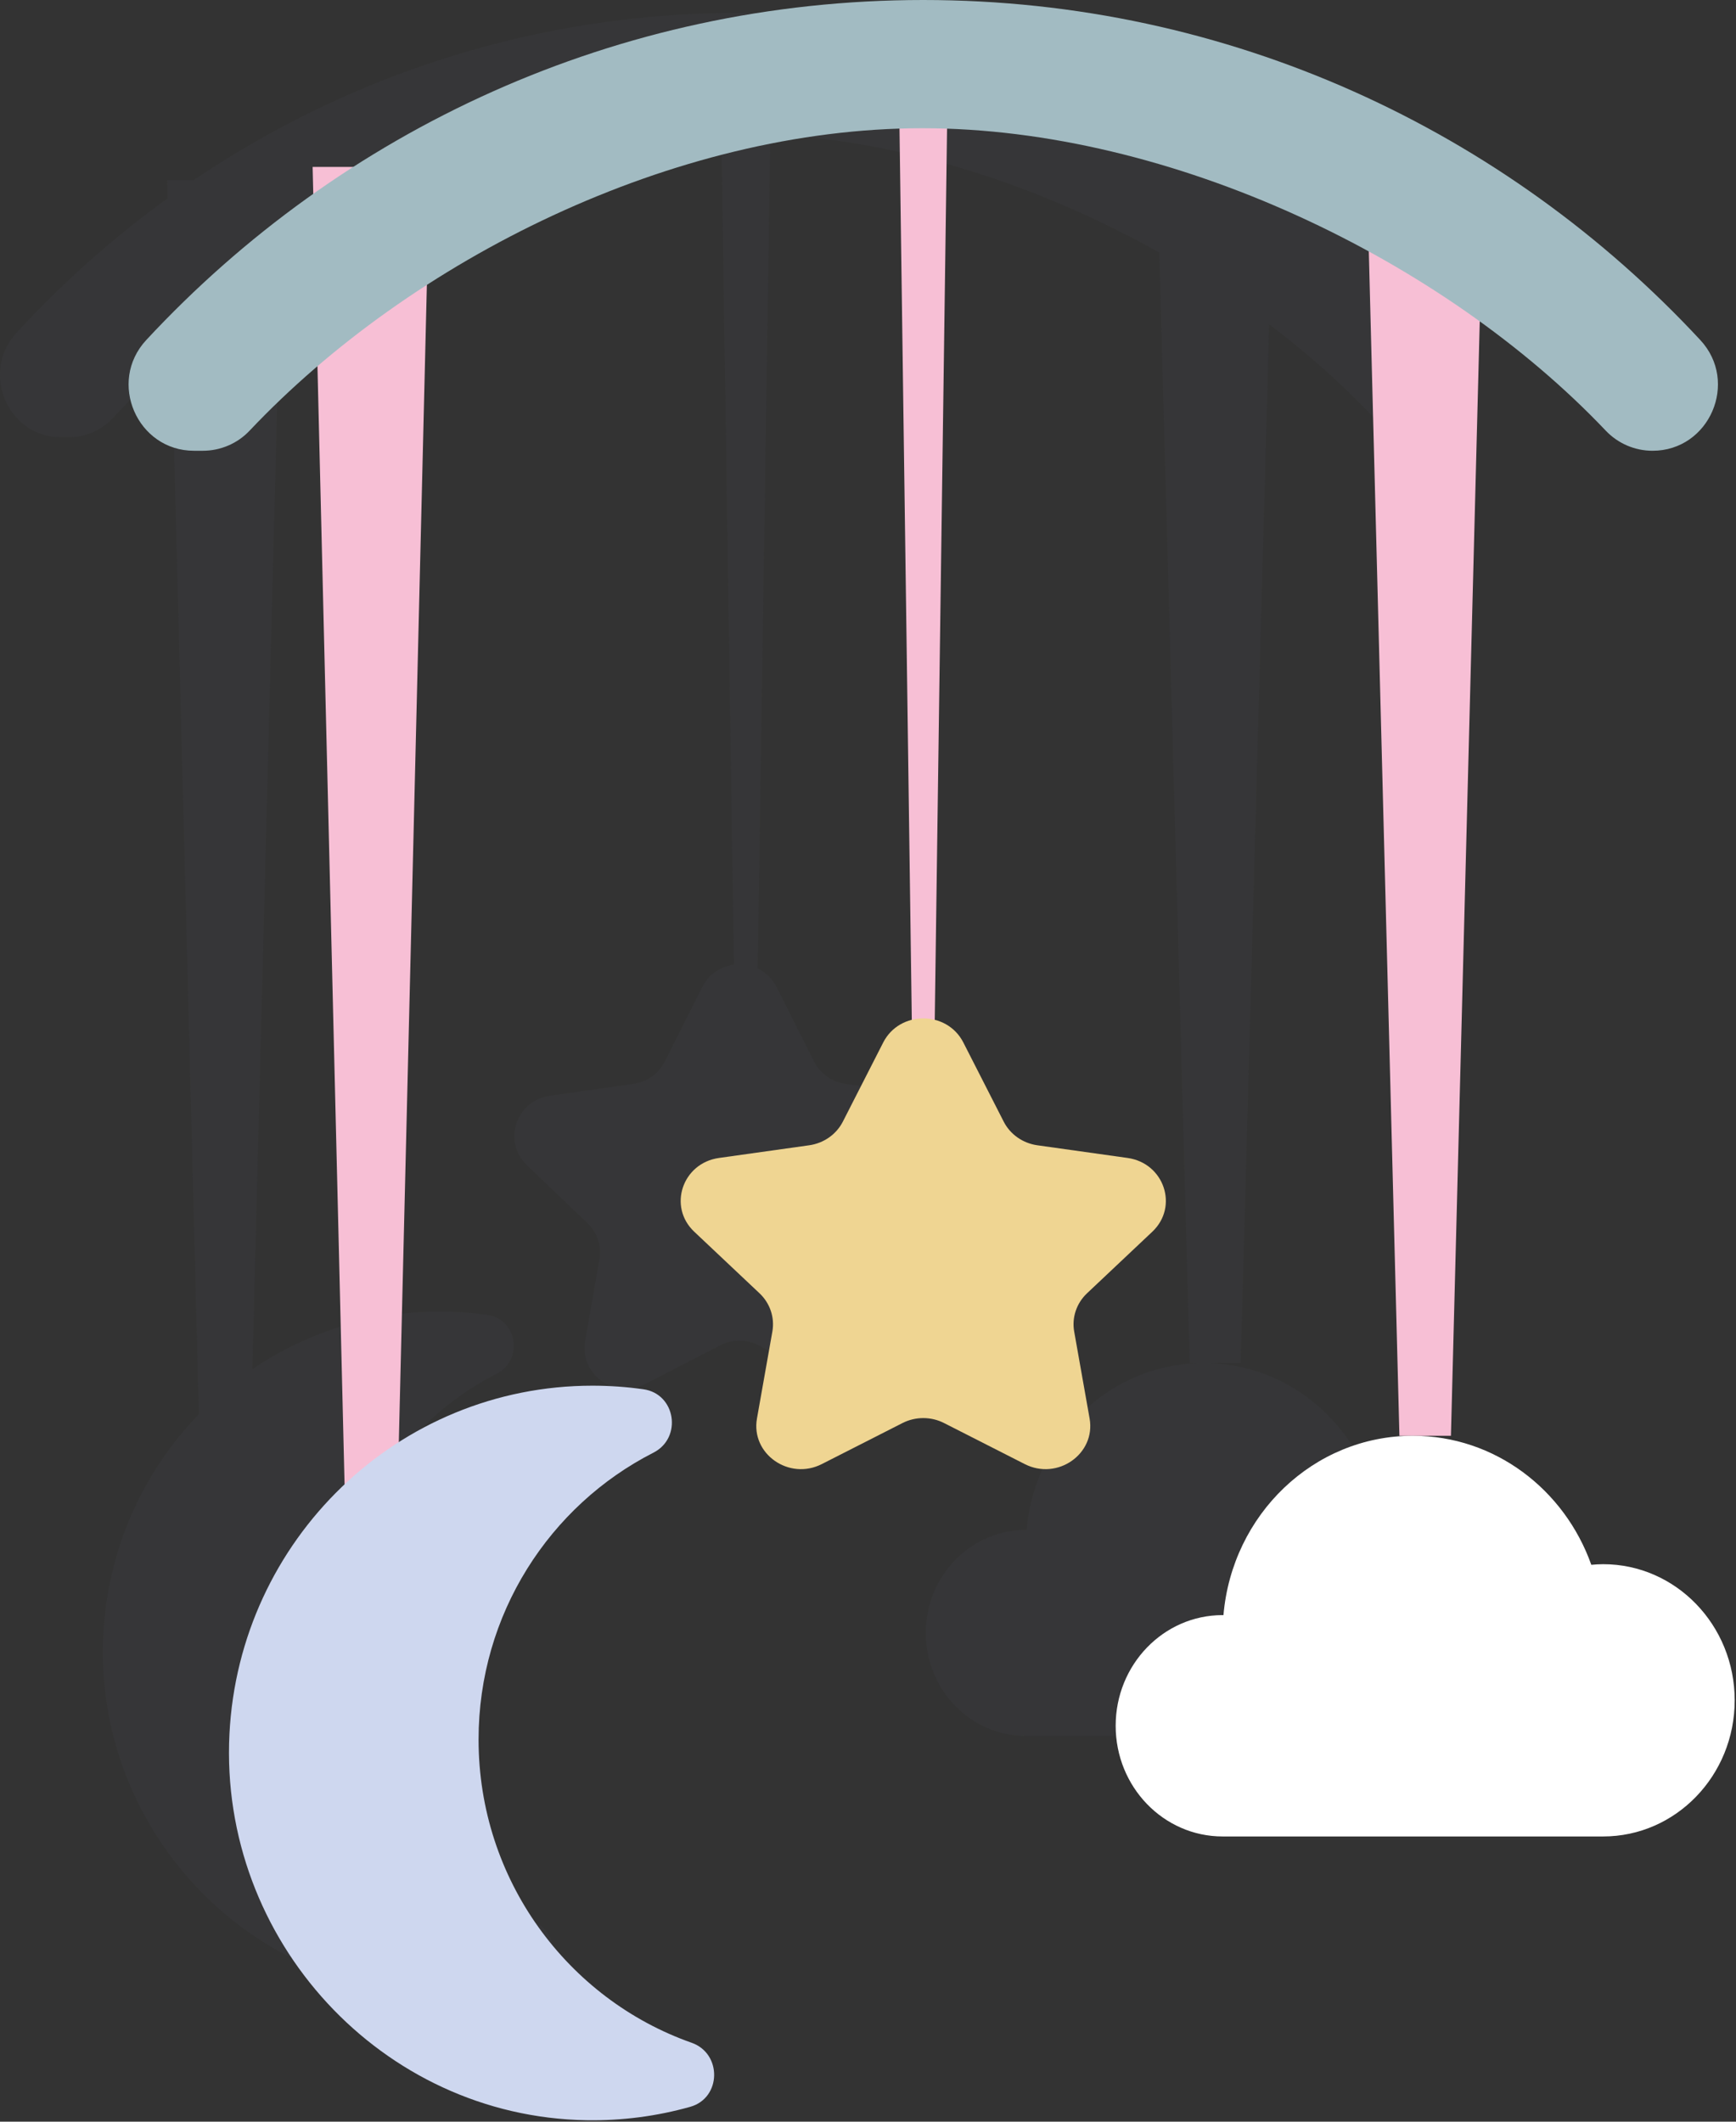 <?xml version="1.0" encoding="UTF-8"?>
<svg width="135px" height="165px" viewBox="0 0 135 165" version="1.1" xmlns="http://www.w3.org/2000/svg" xmlns:xlink="http://www.w3.org/1999/xlink">
    <rect x="0" y="0" width="135" height="165" fill="#333333" stroke="none"/>
    <title>Be Little</title>
    <g id="Desktop" stroke="none" stroke-width="1" fill="none" fill-rule="evenodd">
        <g id="Homepage" transform="translate(-120, -4396)">
            <g id="newsletter" transform="translate(90, 4432)">
                <g id="Group-8" transform="translate(30, -36)">
                    <g id="Group-43-Copy-2" opacity="0.287" transform="translate(0, 1)" fill="#60617B">
                        <path d="M57.5,0 C79.674,0 99.661,9.573 113.724,24.895 C116.494,27.914 114.456,32.833 110.472,32.996 L110.267,33 L110.012,32.993 C108.826,32.928 107.705,32.407 106.879,31.526 C104.461,28.947 101.704,26.491 98.693,24.217 L96.48,105 L92.52,105 L90.155,18.641 C80.837,13.407 70.17,9.935 59.902,9.447 L58.922,74.318 C59.525,74.606 60.05,75.088 60.39,75.765 L63.301,81.557 C63.771,82.491 64.678,83.138 65.728,83.288 L72.237,84.217 C74.881,84.594 75.936,87.785 74.023,89.616 L69.314,94.125 C68.554,94.852 68.207,95.899 68.386,96.927 L69.498,103.293 C69.95,105.878 67.186,107.85 64.821,106.629 L59,103.624 C58.061,103.139 56.939,103.139 56,103.624 L50.178,106.629 C47.814,107.85 45.05,105.878 45.502,103.293 L46.614,96.927 C46.793,95.899 46.446,94.852 45.687,94.125 L40.977,89.616 C39.064,87.785 40.12,84.594 42.763,84.217 L49.272,83.288 C50.322,83.138 51.229,82.491 51.699,81.557 L54.61,75.765 C55.128,74.734 56.074,74.154 57.074,74.027 L56.097,9.405 C44.21,9.715 31.993,14.127 21.802,20.714 L19.621,105.484 C23.794,102.652 28.816,101 34.221,101 C35.471,101 36.7,101.089 37.903,101.259 C40.231,101.59 40.718,104.763 38.619,105.832 C31.138,109.645 26.005,117.48 26.005,126.529 C26.005,136.65 32.428,145.254 41.376,148.408 C43.585,149.187 43.529,152.393 41.275,153.029 C38.893,153.7 36.375,154.04 33.771,153.996 C19.034,153.746 7.283,141.006 8.034,126.127 C8.371,119.464 11.142,113.451 15.467,108.979 L13.362,27.072 C11.726,28.507 10.184,29.997 8.752,31.531 C7.929,32.413 6.807,32.928 5.622,32.993 L5.368,33 L4.733,33 C0.615,33 -1.541,27.965 1.276,24.895 C4.837,21.016 8.777,17.505 13.037,14.424 L13,13 L15.075,13 C27.244,4.783 41.825,0 57.5,0 Z M93.606,105 C99.567,105 104.632,108.892 106.577,114.339 C106.861,114.313 107.147,114.294 107.439,114.294 C112.719,114.294 117,118.706 117,124.147 C117,129.589 112.719,134 107.439,134 L79.773,134 C75.48,134 72,130.413 72,125.989 C72,121.566 75.48,117.979 79.773,117.979 C79.794,117.979 79.815,117.982 79.836,117.982 C80.461,110.707 86.383,105 93.606,105 Z" id="Combined-Shape" opacity="0.267"></path>
                    </g>
                    <g id="Group-43" transform="translate(10, 0)">
                        <polygon id="Fill-36" fill="#F7BFD5" points="20.868 118.149 16.861 118.149 14.311 12.983 23.418 12.983"></polygon>
                        <polygon id="Fill-37" fill="#F7BFD5" points="62.657 81.796 60.94 81.796 59.847 2.597 63.75 2.597"></polygon>
                        <polygon id="Fill-38" fill="#F7BFD5" points="102.832 111.657 98.825 111.657 96.276 12.983 105.383 12.983"></polygon>
                        <path d="M64.914,81.073 L68.052,87.226 C68.558,88.219 69.536,88.906 70.668,89.066 L77.685,90.052 C80.535,90.453 81.672,93.842 79.61,95.788 L74.533,100.577 C73.714,101.349 73.341,102.462 73.534,103.553 L74.733,110.316 C75.219,113.063 72.24,115.157 69.691,113.86 L63.415,110.668 C62.403,110.153 61.194,110.153 60.182,110.668 L53.906,113.86 C51.357,115.157 48.378,113.063 48.865,110.316 L50.063,103.553 C50.256,102.462 49.883,101.349 49.064,100.577 L43.987,95.788 C41.924,93.842 43.063,90.453 45.913,90.052 L52.929,89.066 C54.06,88.906 55.039,88.219 55.545,87.226 L58.683,81.073 C59.957,78.574 63.64,78.574 64.914,81.073" id="Fill-39" fill="#EFD592"></path>
                        <path d="M61.727,9.972 C81.087,9.972 102.258,20.199 114.869,33.489 C115.821,34.492 117.135,35.055 118.51,35.055 L118.51,35.055 C122.936,35.055 125.254,29.707 122.225,26.445 C107.111,10.169 85.631,0 61.798,0 C37.966,0 16.486,10.169 1.372,26.445 C-1.657,29.707 0.661,35.055 5.087,35.055 L5.769,35.055 C7.142,35.055 8.458,34.498 9.407,33.495 C21.964,20.203 42.364,9.972 61.727,9.972" id="Fill-40" fill="#A2BBC2"></path>
                        <path d="M85.142,125.607 C85.811,117.789 92.146,111.657 99.873,111.657 C106.249,111.657 111.667,115.84 113.748,121.692 C114.052,121.664 114.358,121.644 114.67,121.644 C120.319,121.644 124.898,126.384 124.898,132.231 C124.898,138.078 120.319,142.818 114.67,142.818 L85.076,142.818 C80.483,142.818 76.76,138.964 76.76,134.21 C76.76,129.457 80.483,125.604 85.076,125.604 C85.098,125.604 85.12,125.607 85.142,125.607 Z" id="Fill-41" fill="#FFFFFF"></path>
                        <path d="M43.677,163.843 C41.109,164.566 38.394,164.933 35.587,164.885 C19.701,164.616 7.033,150.883 7.843,134.846 C8.605,119.757 20.952,107.762 36.072,107.762 C37.42,107.762 38.744,107.858 40.041,108.042 C42.551,108.398 43.076,111.818 40.814,112.971 C32.749,117.081 27.216,125.526 27.216,135.279 C27.216,146.189 34.14,155.462 43.785,158.862 C46.167,159.702 46.106,163.158 43.677,163.843" id="Fill-42" fill="#CED7EF"></path>
                    </g>
                </g>
            </g>
        </g>
    </g>
</svg>
